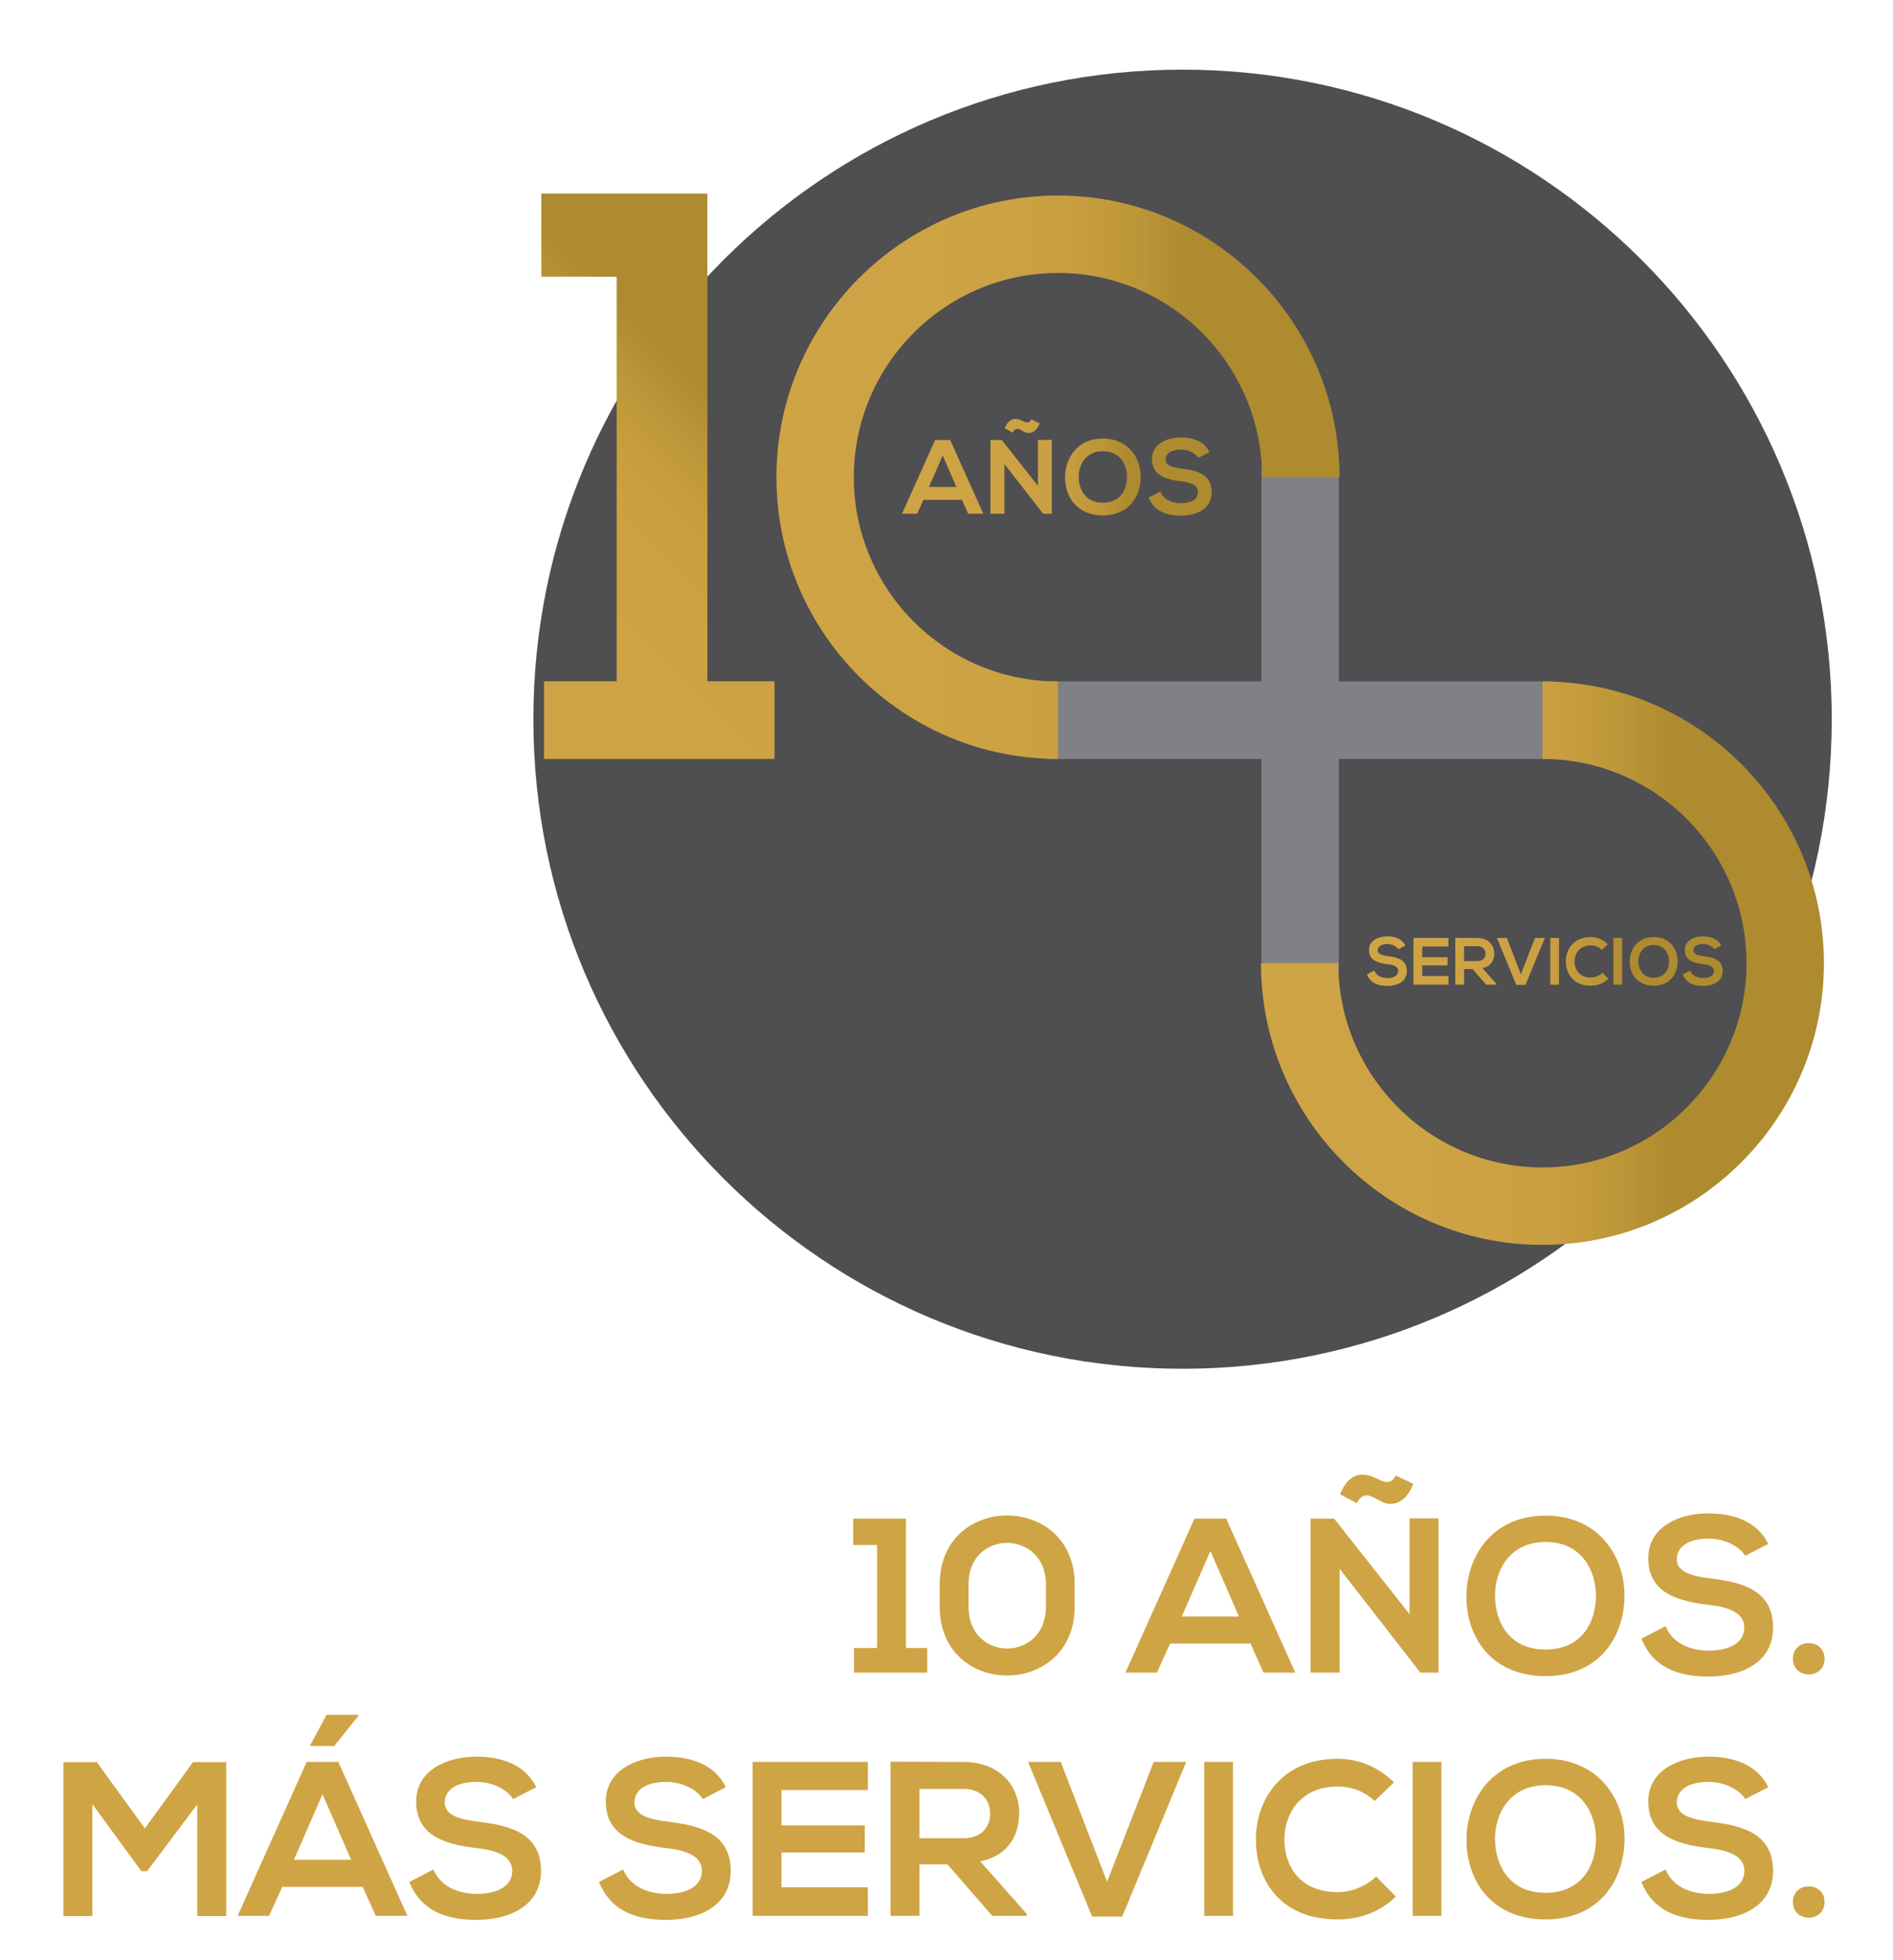 <?xml version="1.0" encoding="utf-8"?>
<!-- Generator: Adobe Illustrator 16.0.0, SVG Export Plug-In . SVG Version: 6.00 Build 0)  -->
<!DOCTYPE svg PUBLIC "-//W3C//DTD SVG 1.1//EN" "http://www.w3.org/Graphics/SVG/1.1/DTD/svg11.dtd">
<svg version="1.1" id="Layer_1" xmlns="http://www.w3.org/2000/svg" xmlns:xlink="http://www.w3.org/1999/xlink" x="0px" y="0px"
	 width="167.724px" height="173.545px" viewBox="0 0 167.724 173.545" enable-background="new 0 0 167.724 173.545"
	 xml:space="preserve">
<g>
	<g>
		<path fill="#4F4E51" d="M162.297,63.689c0,31.766-25.75,57.517-57.521,57.517c-31.767,0-57.518-25.751-57.518-57.517
			c0-31.769,25.751-57.522,57.518-57.522C136.547,6.167,162.297,31.92,162.297,63.689z"/>
		<g>
			<g>
				<linearGradient id="SVGID_1_" gradientUnits="userSpaceOnUse" x1="40.73" y1="59.735" x2="73.002" y2="27.463">
					<stop  offset="0" style="stop-color:#CFA445"/>
					<stop  offset="0.403" style="stop-color:#CDA244"/>
					<stop  offset="0.548" style="stop-color:#C69D3F"/>
					<stop  offset="0.651" style="stop-color:#BB9537"/>
					<stop  offset="0.729" style="stop-color:#AE8B2F"/>
				</linearGradient>
				<path fill="url(#SVGID_1_)" d="M48.201,60.329h6.438V24.505h-6.68v-7.366h14.719v43.19h5.945v6.877H48.201V60.329z"/>
			</g>
			<linearGradient id="SVGID_2_" gradientUnits="userSpaceOnUse" x1="79.92" y1="41.379" x2="107.363" y2="41.379">
				<stop  offset="0" style="stop-color:#CFA445"/>
				<stop  offset="0.403" style="stop-color:#CDA244"/>
				<stop  offset="0.548" style="stop-color:#C69D3F"/>
				<stop  offset="0.651" style="stop-color:#BB9537"/>
				<stop  offset="0.729" style="stop-color:#AE8B2F"/>
			</linearGradient>
			<path fill="url(#SVGID_2_)" d="M85.233,44.26h-3.416l-0.557,1.237h-1.34l2.931-6.533h1.343l2.931,6.533h-1.344L85.233,44.26z
				 M83.525,40.331l-1.215,2.787h2.425L83.525,40.331z M91.962,38.956h1.232v6.541h-0.763v0.006l-3.437-4.412v4.406h-1.237v-6.533
				h1.006l3.198,4.053V38.956z M89.017,37.926c0.224-0.546,0.586-0.938,1.198-0.8c0.44,0.101,0.87,0.589,1.16,0.012l0.746,0.353
				c-0.276,0.717-0.732,0.933-1.177,0.821c-0.454-0.127-0.855-0.682-1.223,0L89.017,37.926z M101.068,42.267
				c-0.013,1.69-1.051,3.376-3.345,3.376s-3.359-1.651-3.359-3.362c0-1.719,1.1-3.446,3.359-3.446
				C99.965,38.834,101.09,40.561,101.068,42.267z M95.577,42.294c0.03,1.071,0.607,2.221,2.146,2.221c1.54,0,2.114-1.16,2.134-2.227
				c0.022-1.104-0.594-2.334-2.134-2.334C96.184,39.954,95.551,41.191,95.577,42.294z M106.175,40.535
				c-0.221-0.366-0.837-0.723-1.543-0.723c-0.915,0-1.356,0.386-1.356,0.869c0,0.567,0.676,0.725,1.459,0.819
				c1.358,0.167,2.628,0.521,2.628,2.084c0,1.451-1.285,2.075-2.742,2.075c-1.335,0-2.361-0.408-2.848-1.599l1.028-0.536
				c0.291,0.719,1.046,1.034,1.838,1.034c0.777,0,1.504-0.268,1.504-0.974c0-0.62-0.646-0.873-1.511-0.968
				c-1.334-0.158-2.567-0.512-2.567-1.979c0-1.337,1.326-1.887,2.53-1.901c1.016,0,2.072,0.29,2.565,1.302L106.175,40.535z"/>
			<polygon fill="#808184" points="137.648,60.344 118.625,60.344 118.625,41.331 111.768,41.331 111.768,60.344 92.752,60.344 
				92.752,67.207 111.768,67.207 111.768,86.221 118.625,86.221 118.625,67.207 137.648,67.207 			"/>
			<linearGradient id="SVGID_3_" gradientUnits="userSpaceOnUse" x1="68.793" y1="42.26" x2="118.682" y2="42.26">
				<stop  offset="0" style="stop-color:#CFA445"/>
				<stop  offset="0.403" style="stop-color:#CDA244"/>
				<stop  offset="0.548" style="stop-color:#C69D3F"/>
				<stop  offset="0.651" style="stop-color:#BB9537"/>
				<stop  offset="0.729" style="stop-color:#AE8B2F"/>
			</linearGradient>
			<path fill="url(#SVGID_3_)" d="M93.74,17.314c13.757,0,24.942,11.186,24.942,24.946h-6.861c0-9.972-8.115-18.089-18.081-18.089
				c-9.976,0-18.09,8.117-18.09,18.089c0,9.968,8.114,18.083,18.09,18.083v6.862c-13.758,0-24.947-11.187-24.947-24.946
				C68.793,28.5,79.982,17.314,93.74,17.314z"/>
			<linearGradient id="SVGID_4_" gradientUnits="userSpaceOnUse" x1="111.724" y1="85.291" x2="161.603" y2="85.291">
				<stop  offset="0" style="stop-color:#CFA445"/>
				<stop  offset="0.403" style="stop-color:#CDA244"/>
				<stop  offset="0.548" style="stop-color:#C69D3F"/>
				<stop  offset="0.651" style="stop-color:#BB9537"/>
				<stop  offset="0.729" style="stop-color:#AE8B2F"/>
			</linearGradient>
			<path fill="url(#SVGID_4_)" d="M136.664,60.344c13.75,0,24.939,11.188,24.939,24.947c0,13.755-11.189,24.946-24.939,24.946
				c-13.753,0-24.939-11.191-24.939-24.946h6.852c0,9.97,8.111,18.087,18.088,18.087c9.964,0,18.08-8.117,18.08-18.087
				c0-9.972-8.116-18.085-18.08-18.085V60.344z"/>
		</g>
		<linearGradient id="SVGID_5_" gradientUnits="userSpaceOnUse" x1="121.113" y1="85.112" x2="152.633" y2="85.112">
			<stop  offset="0" style="stop-color:#CFA445"/>
			<stop  offset="0.403" style="stop-color:#CDA244"/>
			<stop  offset="0.548" style="stop-color:#C69D3F"/>
			<stop  offset="0.651" style="stop-color:#BB9537"/>
			<stop  offset="0.729" style="stop-color:#AE8B2F"/>
		</linearGradient>
		<path fill="url(#SVGID_5_)" d="M123.901,84.055c-0.144-0.235-0.531-0.46-0.98-0.46c-0.578,0-0.857,0.244-0.857,0.55
			c0,0.358,0.428,0.459,0.921,0.526c0.867,0.101,1.665,0.327,1.665,1.312c0,0.923-0.813,1.323-1.73,1.323
			c-0.847,0-1.499-0.262-1.806-1.019l0.65-0.34c0.181,0.458,0.662,0.659,1.162,0.659c0.489,0,0.956-0.173,0.956-0.624
			c0-0.389-0.407-0.55-0.961-0.604c-0.847-0.101-1.625-0.331-1.625-1.259c0-0.85,0.84-1.2,1.604-1.203
			c0.646,0,1.308,0.185,1.625,0.82L123.901,84.055z M128.338,87.194h-3.101c0-1.372,0-2.758,0-4.136h3.101v0.759h-2.324v0.946h2.242
			v0.728h-2.242v0.938h2.324V87.194z M132.603,87.194h-0.926l-1.209-1.381h-0.748v1.381h-0.783v-4.14
			c0.658,0,1.308,0.004,1.971,0.004c0.975,0.006,1.488,0.652,1.488,1.371c0,0.569-0.261,1.145-1.049,1.3l1.256,1.416V87.194z
			 M129.72,83.789v1.319h1.188c0.496,0,0.711-0.328,0.711-0.661c0-0.331-0.218-0.658-0.711-0.658H129.72z M135.159,87.213h-0.809
			l-1.722-4.155h0.884l1.237,3.224l1.258-3.224h0.873L135.159,87.213z M137.359,87.194v-4.136h0.773v4.136H137.359z M142.51,86.676
			c-0.429,0.417-0.976,0.608-1.574,0.608c-1.534,0-2.182-1.056-2.198-2.127c-0.005-1.088,0.706-2.181,2.198-2.181
			c0.563,0,1.097,0.213,1.521,0.627l-0.525,0.506c-0.267-0.265-0.637-0.391-0.996-0.391c-0.996,0-1.432,0.745-1.427,1.438
			c0.007,0.689,0.404,1.4,1.427,1.4c0.359,0,0.768-0.145,1.042-0.42L142.51,86.676z M142.954,87.194v-4.136h0.773v4.136H142.954z
			 M148.647,85.148c-0.015,1.073-0.667,2.137-2.12,2.137c-1.457,0-2.133-1.038-2.133-2.127c0-1.091,0.702-2.181,2.133-2.181
			C147.951,82.977,148.661,84.067,148.647,85.148z M145.16,85.169c0.021,0.678,0.388,1.406,1.367,1.406
			c0.972,0,1.337-0.729,1.353-1.412c0.01-0.699-0.381-1.479-1.353-1.479C145.547,83.685,145.142,84.47,145.16,85.169z
			 M151.881,84.055c-0.144-0.235-0.524-0.46-0.979-0.46c-0.582,0-0.862,0.244-0.862,0.55c0,0.358,0.423,0.459,0.926,0.526
			c0.862,0.101,1.667,0.327,1.667,1.312c0,0.923-0.813,1.323-1.737,1.323c-0.85,0-1.496-0.262-1.803-1.019l0.651-0.34
			c0.184,0.458,0.658,0.659,1.158,0.659c0.493,0,0.954-0.173,0.954-0.624c0-0.389-0.405-0.55-0.954-0.604
			c-0.844-0.101-1.627-0.331-1.627-1.259c0-0.85,0.837-1.2,1.602-1.203c0.648,0,1.316,0.185,1.628,0.82L151.881,84.055z"/>
	</g>
	<path fill="#CFA445" d="M75.666,145.932h2.047v-9.121h-2.118v-2.338h4.671v11.459h1.89v2.178h-6.489V145.932z M83.259,140.297
		c0-8.143,11.961-8.119,11.961,0v1.968c0,8.126-11.961,8.149-11.961,0V140.297z M85.813,142.265c0,4.95,6.859,4.95,6.859,0v-1.968
		c0-4.865-6.859-4.924-6.859,0V142.265z M110.8,145.542h-7.127l-1.166,2.568H99.72l6.115-13.637h2.807l6.122,13.637h-2.812
		L110.8,145.542z M107.244,137.341l-2.536,5.802h5.062L107.244,137.341z M124.886,134.456h2.57v13.654h-1.595v0.021l-7.167-9.214
		v9.193h-2.578v-13.637h2.088l6.682,8.457V134.456z M118.731,132.313c0.469-1.15,1.228-1.967,2.511-1.671
		c0.914,0.207,1.811,1.223,2.419,0.012l1.556,0.742c-0.567,1.501-1.537,1.952-2.454,1.714c-0.954-0.273-1.791-1.42-2.554,0
		L118.731,132.313z M143.933,141.375c-0.037,3.523-2.199,7.049-6.993,7.049c-4.786,0-7.013-3.448-7.013-7.033
		s2.297-7.181,7.013-7.181C141.634,134.209,143.968,137.805,143.933,141.375z M132.462,141.431c0.059,2.24,1.264,4.637,4.478,4.637
		s4.424-2.417,4.464-4.66c0.038-2.295-1.25-4.866-4.464-4.866S132.407,139.13,132.462,141.431z M154.621,137.766
		c-0.461-0.778-1.745-1.521-3.227-1.521c-1.91,0-2.827,0.806-2.827,1.812c0,1.19,1.402,1.521,3.041,1.72
		c2.847,0.345,5.491,1.088,5.491,4.344c0,3.04-2.685,4.34-5.727,4.34c-2.787,0-4.929-0.856-5.94-3.351l2.146-1.11
		c0.6,1.505,2.177,2.166,3.835,2.166c1.614,0,3.13-0.566,3.13-2.045c0-1.289-1.342-1.813-3.149-2.011
		c-2.789-0.328-5.354-1.07-5.354-4.131c0-2.803,2.759-3.955,5.272-3.969c2.124,0,4.323,0.604,5.359,2.706L154.621,137.766z
		 M161.66,146.885c0,1.854-2.808,1.854-2.808,0C158.852,145.037,161.66,145.037,161.66,146.885z M17.477,159.78l-4.441,5.919h-0.509
		l-4.345-5.942v9.917H5.615v-13.636h2.959l4.264,5.867l4.266-5.867h2.942v13.636h-2.569V159.78z M32.138,167.084h-7.131
		l-1.167,2.566h-2.784l6.116-13.631h2.806l6.117,13.631h-2.802L32.138,167.084z M31.113,164.686l-2.537-5.802l-2.533,5.802H31.113z
		 M31.754,151.846h-2.814l-1.437,2.655v0.114h2.105l2.146-2.669V151.846z M45.462,159.311c-0.463-0.78-1.754-1.522-3.231-1.522
		c-1.915,0-2.831,0.8-2.831,1.814c0,1.188,1.408,1.517,3.042,1.715c2.849,0.349,5.493,1.09,5.493,4.346
		c0,3.032-2.688,4.344-5.73,4.344c-2.78,0-4.926-0.858-5.941-3.357l2.147-1.104c0.607,1.497,2.182,2.159,3.835,2.159
		c1.618,0,3.14-0.563,3.14-2.042c0-1.291-1.345-1.813-3.155-2.01c-2.789-0.335-5.358-1.073-5.358-4.131
		c0-2.802,2.768-3.952,5.279-3.972c2.123,0,4.323,0.603,5.358,2.708L45.462,159.311z M62.273,159.311
		c-0.472-0.78-1.759-1.522-3.238-1.522c-1.91,0-2.823,0.8-2.823,1.814c0,1.188,1.405,1.517,3.039,1.715
		c2.843,0.349,5.492,1.09,5.492,4.346c0,3.032-2.689,4.344-5.724,4.344c-2.787,0-4.933-0.858-5.945-3.357l2.14-1.104
		c0.607,1.497,2.188,2.159,3.842,2.159c1.614,0,3.133-0.563,3.133-2.042c0-1.291-1.345-1.813-3.154-2.01
		c-2.782-0.335-5.358-1.073-5.358-4.131c0-2.802,2.767-3.952,5.279-3.972c2.129,0,4.331,0.603,5.358,2.708L62.273,159.311z
		 M76.894,169.651H66.687c0-4.533,0-9.099,0-13.631h10.208v2.491H69.24v3.135h7.383v2.398H69.24v3.08h7.654V169.651z
		 M90.976,169.651h-3.06l-3.966-4.557h-2.48v4.557h-2.565V156c2.161,0,4.321,0.021,6.485,0.021c3.212,0.018,4.912,2.16,4.912,4.516
		c0,1.872-0.866,3.762-3.451,4.288l4.125,4.655V169.651z M81.47,158.416v4.363h3.92c1.64,0,2.339-1.097,2.339-2.184
		c0-1.093-0.719-2.18-2.339-2.18H81.47z M99.432,169.714h-2.667L91.09,156.02h2.892l4.108,10.613l4.132-10.613h2.88L99.432,169.714z
		 M106.697,169.651V156.02h2.55v13.631H106.697z M123.679,167.939c-1.4,1.384-3.211,2.027-5.175,2.027
		c-5.071,0-7.214-3.488-7.229-7.035c-0.023-3.561,2.298-7.188,7.229-7.188c1.845,0,3.603,0.702,5.006,2.088l-1.717,1.654
		c-0.893-0.874-2.106-1.286-3.289-1.286c-3.297,0-4.722,2.453-4.702,4.731c0.019,2.261,1.324,4.619,4.702,4.619
		c1.183,0,2.527-0.485,3.423-1.383L123.679,167.939z M125.163,169.651V156.02h2.548v13.631H125.163z M143.94,162.914
		c-0.04,3.527-2.203,7.053-6.996,7.053c-4.794,0-7.009-3.448-7.009-7.035c0-3.584,2.299-7.188,7.009-7.188
		C141.64,155.744,143.975,159.347,143.94,162.914z M132.462,162.972c0.061,2.24,1.27,4.637,4.481,4.637
		c3.217,0,4.423-2.417,4.464-4.658c0.034-2.298-1.247-4.869-4.464-4.869C133.732,158.082,132.407,160.673,132.462,162.972z
		 M154.631,159.311c-0.472-0.78-1.76-1.522-3.237-1.522c-1.908,0-2.83,0.8-2.83,1.814c0,1.188,1.413,1.517,3.044,1.715
		c2.842,0.349,5.491,1.09,5.491,4.346c0,3.032-2.685,4.344-5.722,4.344c-2.792,0-4.936-0.858-5.944-3.357l2.146-1.104
		c0.6,1.497,2.184,2.159,3.84,2.159c1.609,0,3.134-0.563,3.134-2.042c0-1.291-1.349-1.813-3.158-2.01
		c-2.789-0.335-5.354-1.073-5.354-4.131c0-2.802,2.763-3.952,5.276-3.972c2.123,0,4.323,0.603,5.356,2.708L154.631,159.311z
		 M161.66,168.428c0,1.851-2.805,1.851-2.805,0C158.855,166.575,161.66,166.575,161.66,168.428z"/>
</g>
</svg>
